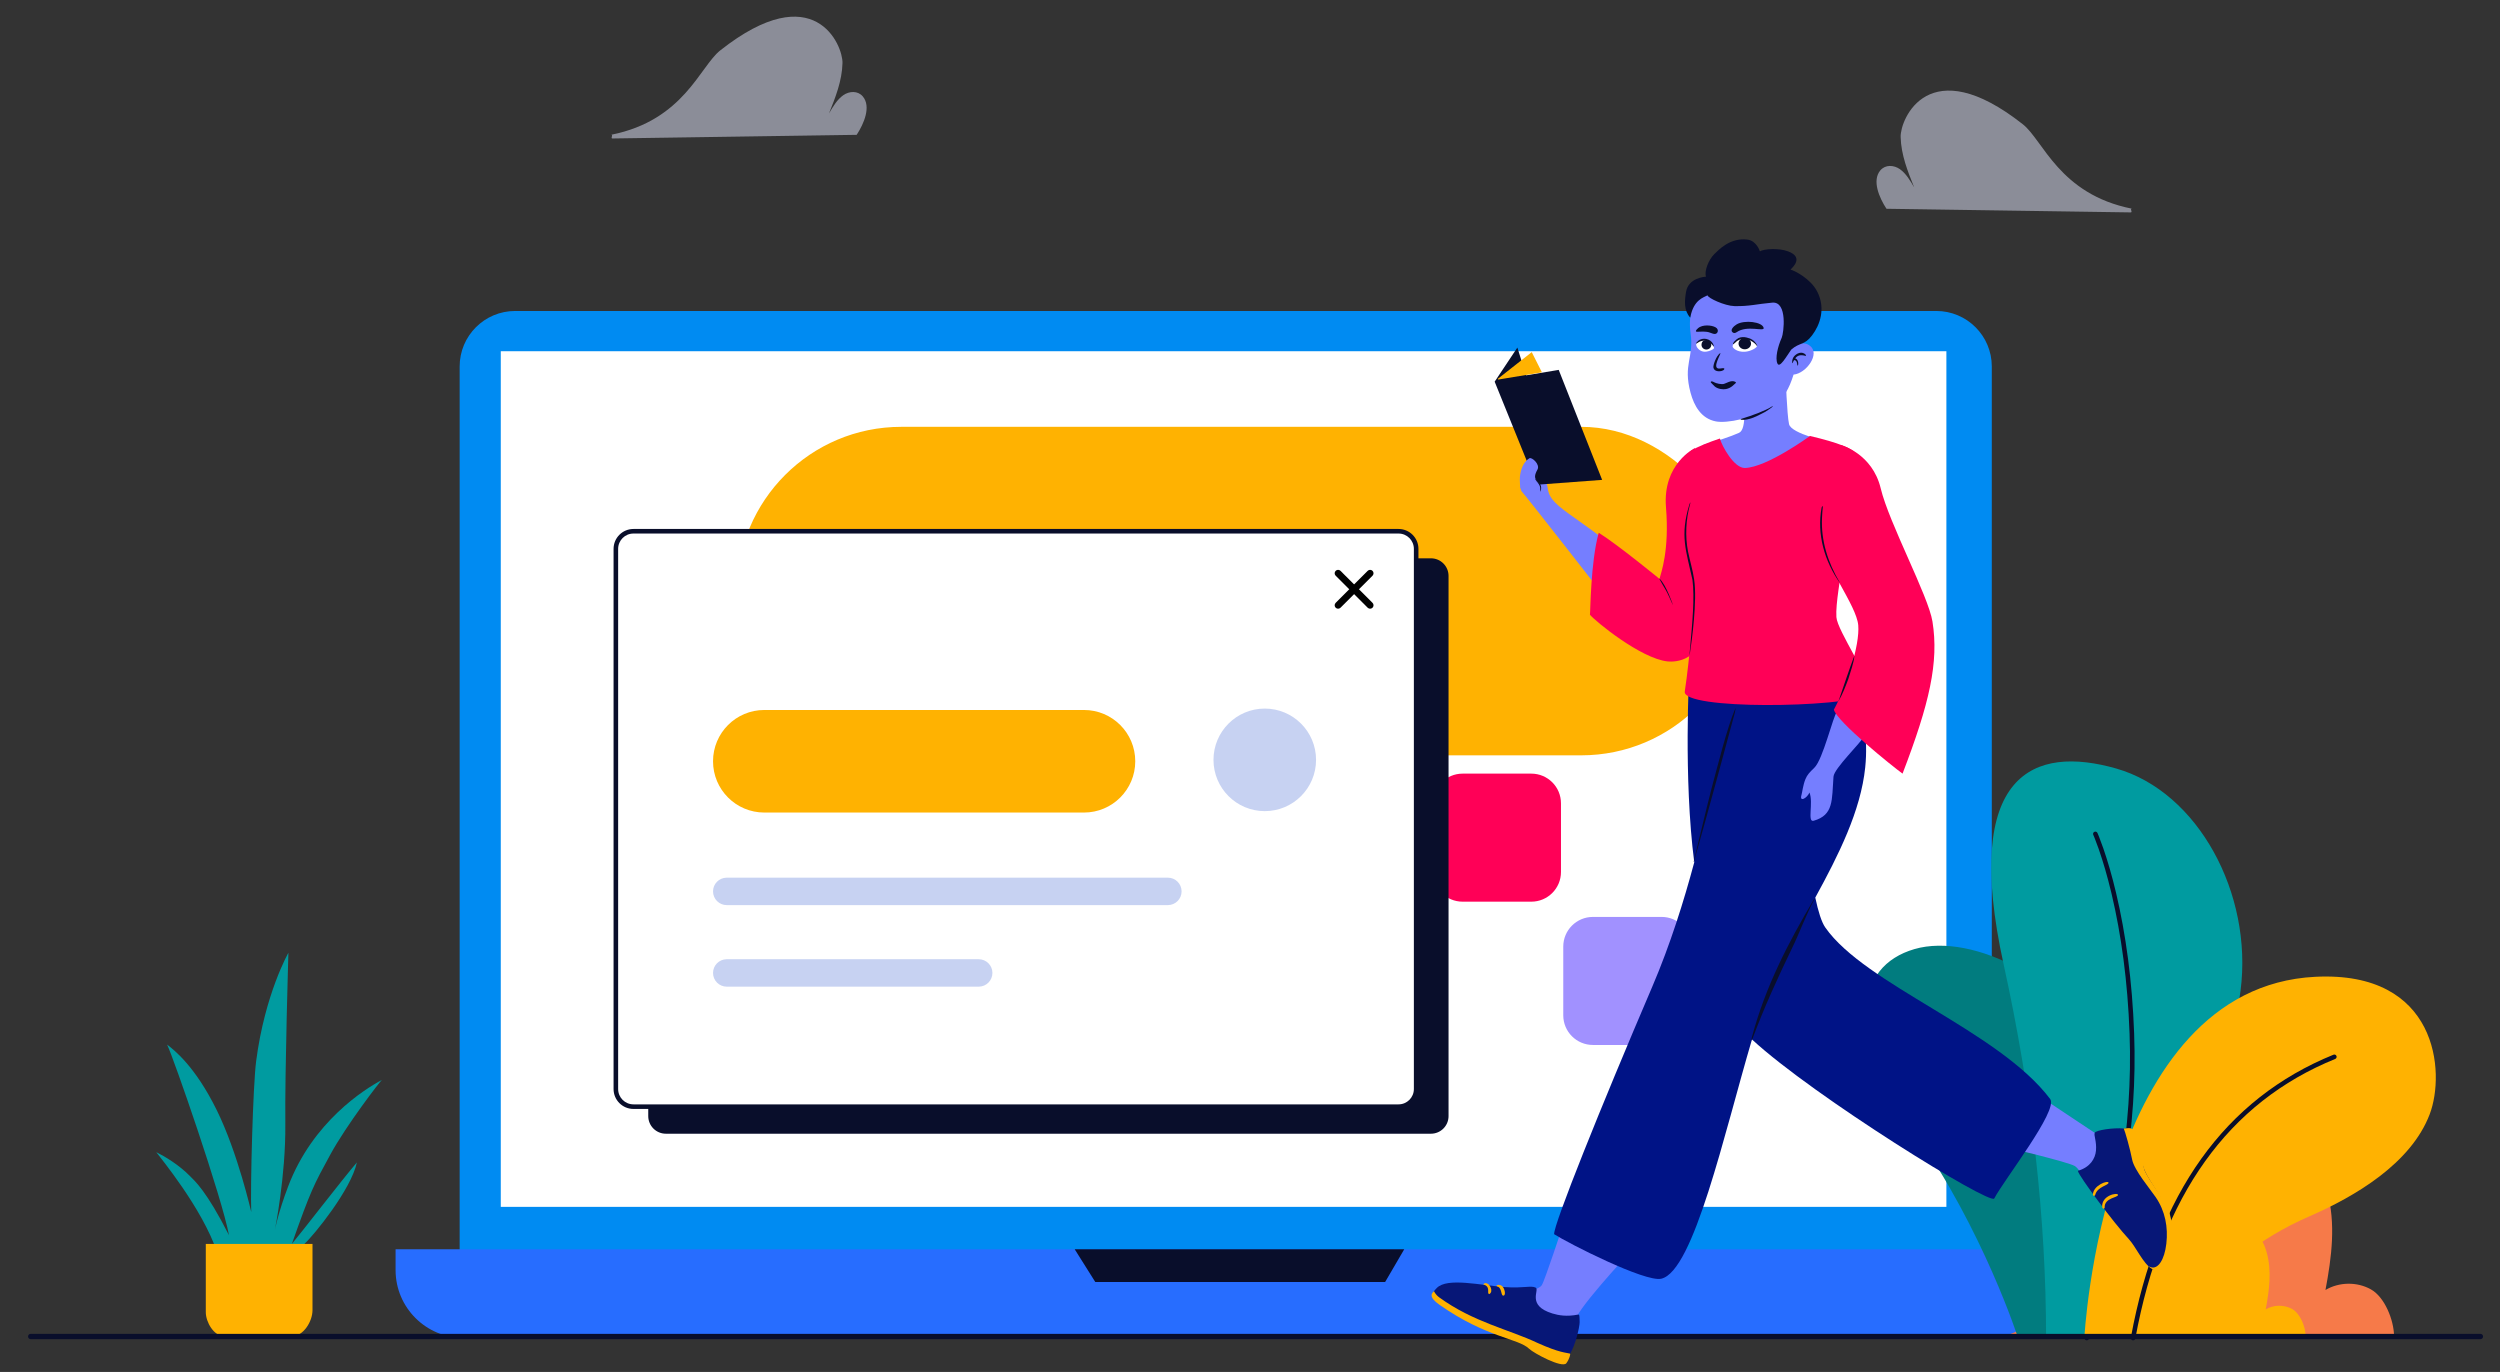 <svg viewBox="-40 120 3280 1800" xmlns="http://www.w3.org/2000/svg" xmlns:xlink="http://www.w3.org/1999/xlink" overflow="visible" width="3280px" height="1800px"><rect x="-40" y="120" width="3280" height="1800" fill="#333333" stroke="none"/><defs><polygon id="masterscenesonline-searching-path-5" points="0.885 0.404 225.003 0.404 225.003 229 0.885 229"/><polygon id="masterscenesonline-searching-path-7" points="0.355 0.478 167.311 0.478 167.311 15 0.355 15"/><path d="M363.685,181.685 C363.685,81.345 282.34,0 182,0 C81.66,0 0.315,81.345 0.315,181.685 C0.315,282.02 81.66,363.365 182,363.365 C282.34,363.365 363.685,282.02 363.685,181.685" id="masterscenesonline-searching-path-1"/><path d="M363.685,181.685 C363.685,81.345 282.34,0 182,0 C81.66,0 0.315,81.345 0.315,181.685 C0.315,282.02 81.66,363.365 182,363.365 C282.34,363.365 363.685,282.02 363.685,181.685" id="masterscenesonline-searching-path-3"/></defs><g id="Master/Scenes/Online Searching" stroke="none" stroke-width="1" fill="none" fill-rule="evenodd"><g id="Background" transform="translate(-112, -177)"><g id="Outdoor Plants" transform="translate(2557, 1085) scale(1 1)"><g id="Outdoor Plants/Bush" stroke="none" stroke-width="1" fill="none" fill-rule="evenodd"><g id="Group-16-Copy" transform="translate(98, 689)"><path d="M2.395,275.969 C4.956,275.611 7.816,276.245 10.376,275.886 L558,275.886 C557.749,255.057 545.866,224.873 527.678,214.68 C509.501,204.499 485.903,204.822 468.014,215.469 C476.079,172.735 481.919,128.087 470.156,86.202 C458.417,44.318 424.971,5.759 381.773,0.59 C341.267,-4.243 301.934,21.204 278.612,54.666 C255.29,88.128 244.831,128.637 234.815,168.165 C235.952,149.466 226.678,130.48 211.254,119.856 C195.817,109.232 174.769,107.366 157.705,115.094 C138.655,123.72 125.982,142.814 120.107,162.889 C114.244,182.976 114.256,204.224 114.315,225.136 C102.11,197.476 66.821,182.581 38.497,193.133 C10.161,203.697 -6.484,247.077 2.395,275.969" id="Fill-1" fill="#F67A49"/><path d="M118.397,275.975 C119.891,275.761 121.553,276.153 123.047,275.927 L442,275.927 C441.857,263.854 434.923,246.356 424.344,240.456 C413.753,234.556 400.018,234.735 389.594,240.92 C394.292,216.143 397.687,190.247 390.849,165.97 C384,141.692 364.515,119.341 339.352,116.344 C315.767,113.536 292.864,128.286 279.272,147.687 C265.692,167.088 259.608,190.557 253.763,213.478 C254.42,202.642 249.029,191.639 240.04,185.489 C231.05,179.328 218.786,178.233 208.852,182.718 C197.759,187.726 190.371,198.788 186.952,210.421 C183.546,222.067 183.546,234.39 183.581,246.499 C176.481,230.476 155.92,221.841 139.424,227.966 C122.916,234.081 113.221,259.227 118.397,275.975" id="Fill-4" fill="#FFB201"/></g></g></g><g id="Screen" transform="translate(591, 705) scale(1 1)"><g id="Screen/Laptop 3" stroke="none" stroke-width="1" fill="none" fill-rule="evenodd"><g id="Group"><path d="M2021.399,1329.31 L156.899,1329.31 C116.669,1329.31 84.059,1296.705 84.059,1256.475 L84.059,72.835 C84.059,32.61 116.669,-2.27373675e-13 156.899,-2.27373675e-13 L2021.399,-2.27373675e-13 C2061.63,-2.27373675e-13 2094.235,32.61 2094.235,72.835 L2094.235,1256.475 C2094.235,1296.705 2061.63,1329.31 2021.399,1329.31" id="Fill-1" fill="#008BF2"/><path d="M2088.885,1347.308 L88.985,1347.308 C39.84,1347.308 0,1307.463 0,1258.318 L0,1230.993 L2177.875,1230.993 L2177.875,1258.318 C2177.875,1307.463 2138.03,1347.308 2088.885,1347.308" id="Fill-4" fill="#276DFF"/><polygon id="Fill-7" fill="#FFF" points="138.018 1175.397 2034.658 1175.397 2034.658 52.812 138.018 52.812"/><polygon id="Fill-9" fill="#090E2B" points="890.987 1230.995 918.012 1273.985 1298.292 1273.985 1323.392 1230.995"/></g><rect id="Rectangle" fill="#FFB201" x="448" y="152" width="1323" height="431" rx="215.5"/><path d="M1490.065,775 L1399.935,775 C1378.431,775 1361,757.566 1361,736.065 L1361,645.935 C1361,624.431 1378.431,607 1399.935,607 L1490.065,607 C1511.569,607 1529,624.431 1529,645.935 L1529,736.065 C1529,757.566 1511.569,775 1490.065,775 Z" id="Stroke-7" fill="#FF0057"/><path d="M1661.065,963 L1570.935,963 C1549.431,963 1532,945.569 1532,924.065 L1532,833.935 C1532,812.431 1549.431,795 1570.935,795 L1661.065,795 C1682.569,795 1700,812.431 1700,833.935 L1700,924.065 C1700,945.569 1682.569,963 1661.065,963 Z" id="Stroke-13-Copy" fill="#A191FF"/><g id="UI Elements" transform="translate(285, 269) scale(1 1)"><g id="UI Elements/UI Card 1" stroke="none" stroke-width="1" fill="none" fill-rule="evenodd"><g id="userinterface" transform="translate(1, 17)"><path d="M1072.383,793.433 L68.61,793.433 C55.845,793.433 45.498,783.086 45.498,770.321 L45.498,61.616 C45.498,48.851 55.845,38.501 68.61,38.501 L1072.383,38.501 C1085.148,38.501 1095.495,48.851 1095.495,61.616 L1095.495,770.321 C1095.495,783.086 1085.148,793.433 1072.383,793.433 Z" id="Stroke-1-Copy" fill="#090E2B"/><path d="M1029.885,757.932 L26.112,757.932 C13.347,757.932 3,747.585 3,734.82 L3,26.115 C3,13.35 13.347,3 26.112,3 L1029.885,3 C1042.65,3 1052.997,13.35 1052.997,26.115 L1052.997,734.82 C1052.997,747.585 1042.65,757.932 1029.885,757.932 Z" id="Stroke-1" fill="#FFF"/><path d="M1029.885,4.54747351e-13 L26.112,4.54747351e-13 C11.691,4.54747351e-13 0,11.693 0,26.115 L0,734.82 C0,749.242 11.69,760.932 26.112,760.932 L1029.885,760.932 C1044.307,760.932 1055.997,749.242 1055.997,734.82 L1055.997,26.115 C1055.997,11.693 1044.306,4.54747351e-13 1029.885,4.54747351e-13 Z M26.112,6 L1029.885,6 C1040.992,6 1049.997,15.006 1049.997,26.115 L1049.997,734.82 C1049.997,745.928 1040.993,754.932 1029.885,754.932 L26.112,754.932 C15.004,754.932 6,745.928 6,734.82 L6,26.115 C6,15.006 15.005,6 26.112,6 Z" id="Stroke-1-Copy-2" fill="#090E2B" fill-rule="nonzero"/><path d="M617.176,372.063 L197.782,372.063 C160.621,372.063 130.498,341.94 130.498,304.779 C130.498,267.624 160.621,237.501 197.782,237.501 L617.176,237.501 C654.334,237.501 684.457,267.624 684.457,304.779 C684.457,341.94 654.334,372.063 617.176,372.063 Z" id="Stroke-5" fill="#FFB201"/><path d="M854.382,370.211 L854.382,370.211 C817.224,370.211 787.098,340.088 787.098,302.927 C787.098,265.772 817.224,235.649 854.382,235.649 C891.54,235.649 921.663,265.772 921.663,302.927 C921.663,340.088 891.54,370.211 854.382,370.211 Z" id="Stroke-7" fill="#C7D2F2"/><g id="cross" transform="translate(945.572, 53.13)" fill="#000" fill-rule="nonzero"><path d="M43.818,1.818 C45.575,0.061 48.425,0.061 50.182,1.818 C51.884,3.52 51.938,6.248 50.342,8.014 L50.182,8.182 L8.182,50.182 C6.425,51.939 3.575,51.939 1.818,50.182 C0.116,48.48 0.062,45.752 1.658,43.986 L1.818,43.818 L43.818,1.818 Z" id="Stroke-9"/><path d="M1.818,1.818 C3.52,0.116 6.248,0.062 8.014,1.658 L8.182,1.818 L50.182,43.818 C51.939,45.575 51.939,48.425 50.182,50.182 C48.48,51.884 45.752,51.938 43.986,50.342 L43.818,50.182 L1.818,8.182 C0.061,6.425 0.061,3.575 1.818,1.818 Z" id="Stroke-11"/></g><path d="M727.246,457.501 C737.187,457.501 745.246,465.559 745.246,475.501 C745.246,485.331 737.365,493.321 727.577,493.498 L727.246,493.501 L148.498,493.501 C138.557,493.501 130.498,485.442 130.498,475.501 C130.498,465.67 138.379,457.68 148.168,457.504 L148.498,457.501 L727.246,457.501 Z" id="Stroke-13" fill="#C7D2F2" fill-rule="nonzero"/><path d="M479.05,564.501 C488.991,564.501 497.05,572.559 497.05,582.501 C497.05,592.331 489.169,600.321 479.381,600.498 L479.05,600.501 L148.498,600.501 C138.557,600.501 130.498,592.442 130.498,582.501 C130.498,572.67 138.379,564.68 148.168,564.504 L148.498,564.501 L479.05,564.501 Z" id="Stroke-15" fill="#C7D2F2" fill-rule="nonzero"/></g></g></g></g></g><g id="Medium Plants" transform="translate(0, 1250) scale(1 1)"><g id="Medium Plants/Plant 1" stroke="none" stroke-width="1" fill="none" fill-rule="evenodd"><g id="Group" transform="translate(277, 297)"><path d="M79.365,206.474 C50.777,148.413 23.03,127.299 14.225,120.517 C22.353,136.795 86.551,322.095 95.433,370.614 C65.629,311.883 50.262,299.196 44.705,293.482 C29.664,278.016 10.838,267.028 0,261.602 C4.745,268.191 60.284,334.858 79.927,393.191 L95.506,421 L173.401,421 C173.401,421 181.529,393.988 194.398,382.057 C207.268,370.128 255.765,310.409 263.216,275.138 C245.239,295.953 188.071,370.128 177.901,382.057 C202.964,311.117 206.727,304.563 228.145,265.223 C249.564,225.881 293.969,168.279 296,166.923 C272.97,179.133 205.258,221.8 173.147,306.33 C159.728,341.654 155.522,364.151 155.522,364.151 C155.522,364.151 170.024,293.548 169.346,224.361 C168.668,155.175 173.401,0 173.401,0 C173.401,0 142.527,54.185 131.086,142.025 C126.855,174.509 123.285,307.942 124.639,340.22 C124.639,340.22 107.121,262.844 79.365,206.474 Z" id="Fill-1" fill="#009BA0"/><path d="M178.622,503 L88.883,503 C75.693,503 65,484.764 65,471.532 L65,382 L205,382 L205,469.029 C205,483.583 193.13,503 178.622,503" id="Fill-4" fill="#FFB201"/></g></g></g><g id="Flying Objects" opacity=".5" transform="translate(2376, 97) scale(1 1)"><g id="Flying Objects/Cloud 2" stroke="none" stroke-width="1" fill="none" fill-rule="evenodd"><path d="M479.956,473.895 C489.613,459.137 499.1,436.733 487.998,423.548 C481.437,415.755 470.331,416.373 462.371,421.934 C454.409,427.495 448.858,436.87 443.559,445.961 C452.064,424.955 460.743,403.137 461.347,379.753 C461.95,356.369 424.683,265.573 301,363.097 C274.192,384.236 253.305,454.747 158,473.793 C160.945,473.793 156.579,478.67 159.524,478.67 L479.956,473.895 Z" id="cloud" fill="#E4E8FD" transform="translate(325.5, 398.772) scale(-1, 1) translate(-325.5, -398.772)"/></g></g><g id="Outdoor Plants" transform="translate(2517, 1088) scale(1 1)"><g id="Outdoor Plants/Plant 1" stroke="none" stroke-width="1" fill="none" fill-rule="evenodd"><g id="Group-6" transform="translate(3, 208)"><path d="M199.883,757 C199.883,757 154.64,615.704 63.702,486.352 C-27.235,357 -13.97,268.907 63.702,246.215 C141.374,223.523 267.593,290.51 306.646,382.032 C331.899,441.211 374.804,628.372 268.961,757 C238.721,756.166 199.883,757 199.883,757 Z" id="Stroke-8" fill="#017C7F"/><path d="M180.801,266.46 C125.131,13.42 221.5,-21.299 328.621,9.34 C435.741,39.978 507.96,173.305 491.621,300.677 C466.682,495.085 320.448,757 320.448,757 L236.471,757 C236.471,598.667 217.914,435.153 180.801,266.46 Z" id="Stroke-10" fill="#009BA0"/><path d="M299.87,92.339 C301.326,91.683 303.03,92.284 303.76,93.682 L303.857,93.885 L304.316,94.94 L304.887,96.296 C305.11,96.831 305.346,97.407 305.595,98.024 L305.979,98.979 C307.659,103.187 309.527,108.199 311.538,114.005 C317.271,130.561 322.999,150.177 328.343,172.774 C340.981,226.214 349.497,287.717 351.998,356.892 C354.24,418.891 350.075,478.448 339.406,544.656 L339.022,547.024 C329.749,603.878 316.614,662.451 292.75,757.277 C292.346,758.883 290.716,759.858 289.109,759.454 C287.502,759.049 286.527,757.419 286.932,755.812 L289.047,747.389 C311.54,657.635 324.139,601.004 333.1,546.058 C343.992,479.275 348.255,419.432 346.002,357.108 C343.515,288.333 335.053,227.219 322.504,174.155 L321.811,171.25 C316.714,150.075 311.289,131.624 305.868,115.968 L305.248,114.189 C303.504,109.222 301.879,104.892 300.407,101.204 L299.855,99.835 C299.679,99.401 299.51,98.991 299.348,98.603 L298.8,97.3 L298.368,96.307 C297.687,94.797 298.359,93.02 299.87,92.339 Z" id="Path-6" fill="#090E2B" fill-rule="nonzero"/><path d="M589.576,282.556 C750.42,274.364 760.643,407.887 739.778,462.864 C715.163,527.726 641.308,570.96 582.304,596.643 C443.495,657.062 408.156,757 408.156,757 L286.621,757 C286.621,757 309.812,296.806 589.576,282.556 Z" id="Stroke-12" fill="#FFB201"/><path d="M613.534,384.772 C615.069,384.147 616.819,384.885 617.443,386.42 C618.068,387.955 617.33,389.705 615.795,390.329 C475.369,447.46 387.981,569.584 353.571,757.086 C353.272,758.716 351.709,759.794 350.079,759.495 C348.45,759.196 347.371,757.633 347.67,756.003 C382.427,566.606 471.067,442.733 613.534,384.772 Z" id="Path-3" fill="#090E2B" fill-rule="nonzero"/></g></g></g><g id="Flying Objects" opacity=".5" transform="translate(1017, 400) scale(-1, 1) translate(-1017, -400) translate(667, 0) scale(1 1)"><g id="Flying Objects/Cloud 2" stroke="none" stroke-width="1" fill="none" fill-rule="evenodd"><path d="M479.956,473.895 C489.613,459.137 499.1,436.733 487.998,423.548 C481.437,415.755 470.331,416.373 462.371,421.934 C454.409,427.495 448.858,436.87 443.559,445.961 C452.064,424.955 460.743,403.137 461.347,379.753 C461.95,356.369 424.683,265.573 301,363.097 C274.192,384.236 253.305,454.747 158,473.793 C160.945,473.793 156.579,478.67 159.524,478.67 L479.956,473.895 Z" id="cloud" fill="#E4E8FD" transform="translate(325.5, 398.772) scale(-1, 1) translate(-325.5, -398.772)"/></g></g><g id="Floor" transform="translate(112, 2049.5)" fill="#090E2B" fill-rule="nonzero"><path d="M3214.291,-2.5 C3216.224,-2.5 3217.791,-0.933 3217.791,1 C3217.791,2.869 3216.326,4.395 3214.483,4.495 L3214.291,4.5 L0.291,4.5 C-1.642,4.5 -3.209,2.933 -3.209,1 C-3.209,-0.869 -1.745,-2.395 0.099,-2.495 L0.291,-2.5 L3214.291,-2.5 Z" id="Path-4-Copy"/></g></g><g transform="translate(2260, 1123) scale(-1, 1) translate(-2260, -1123) translate(1705, 373) scale(1 1)" id="Master/Character/Standing"><g id="Master/Character/Standing" stroke="none" stroke-width="1" fill="none" fill-rule="evenodd"><g id="Lower Body/Standing" transform="translate(-64, 629) scale(1 1)"><g id="Lower Body/Standing/Running" stroke="none" stroke-width="1" fill="none" fill-rule="evenodd"><g id="Group" transform="translate(68, 0)"><g id="leg-2" transform="translate(714, 727)"><path d="M86.881,-5.95025052e-13 C86.881,-5.95025052e-13 110.415,71.523 114.153,77.103 C118.693,83.879 136.916,85.263 136.916,85.263 C136.916,85.263 135.741,111.239 117.661,117.981 C105.076,122.674 66.239,135.835 70.45,125.734 C74.662,115.634 -6.34304245e-14,35.588 -6.34304245e-14,35.588 L86.881,-5.95025052e-13 Z" id="Fill-1" fill="#757eff"/><g id="shoe-2" transform="translate(64.489, 73.674)"><path d="M187.397,7.111 C173.559,-6.856 130.553,3.649 97.88,6.015 C73.79,7.759 63.845,3.589 57.73,6.687 C52.027,9.575 70.184,30.023 35.868,40.573 C27.403,43.176 16.788,44.941 2.343,42.103 C0,41.643 0.28,43.481 0.003,52.024 C-0.151,56.784 6.731,94.624 21.927,104.12 C47.23,92.043 65.106,77.796 90.909,69.191 C137.676,53.591 159.693,38.988 190.851,19.025 C195.575,15.999 190.936,10.684 187.397,7.111" id="Fill-16" fill="#071777"/><path d="M183.671,29.374 C122.11,72.57 80.6,73.078 66.275,86.93 C60.314,92.695 22.753,112.914 17.472,105.868 C13.525,100.604 11.662,93.526 12.697,93.24 C17.791,91.834 25.983,92.465 55.547,79.138 C92.618,61.559 139.394,52.06 184.201,19.52 C189.351,15.778 191.075,11.342 191.075,11.342 C191.075,11.342 194.407,13.664 194.271,17.03 C194.136,20.397 190.752,24.405 183.671,29.374" id="Fill-18" fill="#FFB201"/><path d="M99.93,17.202 C96.206,16.544 98.59,7.291 101.76,4.647 C105.746,1.323 112.213,3.954 107.395,5.478 C101.807,7.246 103.527,17.836 99.93,17.202" id="Fill-20" fill="#FFB201"/><path d="M118.468,15.138 C112.566,11.725 117.851,0.797 123.355,0.793 C126.01,0.791 127.154,3.145 124.937,3.04 C116.411,6.316 122.564,14.794 118.468,15.138" id="Fill-22" fill="#FFB201"/></g></g><g id="leg-1" transform="translate(-0, 553)"><path d="M100.386,52.881 C100.386,52.881 159.421,13.488 177.805,1.341 C197.031,-11.362 218.583,70.347 218.583,70.347 C218.583,70.347 138.367,89.297 128.931,94.798 C124.402,97.437 117.673,108.473 117.673,108.473 C117.673,108.473 90.764,98.4 89.502,80.352 C88.241,62.303 100.386,52.881 100.386,52.881" id="Fill-3" fill="#757eff"/><g id="shoe-1" transform="translate(-0, 45.069)"><path d="M64.65,0.516 C59.781,0.967 57.164,-1.572 51.348,12.15 C45.532,25.871 39.197,51.166 37.379,55.294 C29.815,72.472 12.371,92.14 8.662,109.026 C-6.187,176.636 23.609,187.089 27.443,184.843 C39.457,177.803 48.458,155.852 58.155,145.467 C76.847,125.45 123.796,62.915 124.853,56.054 C108.804,51.451 101.991,40.063 101.08,29.546 C100.013,17.234 104.259,9.415 102.669,6.078 C101.079,2.741 78.467,-0.765 64.65,0.516" id="Fill-8" fill="#071777"/><path d="M91.209,105.76 C90.32,105.766 89.608,104.987 89.696,104.104 C90.176,91.238 71.558,91.226 72.174,87.533 C72.85,84.051 94.207,88.333 92.914,103.681 C92.848,104.468 91.981,105.76 91.209,105.76" id="Fill-10" fill="#FFB201"/><path d="M103.615,88.934 C102.909,88.934 102.279,88.442 102.131,87.727 C99.506,76.587 83.967,75.115 84.632,71.477 C85.627,68.235 104.543,74.983 105.101,87.112 C105.144,88.06 104.561,88.945 103.615,88.934" id="Fill-12" fill="#FFB201"/><path d="M53.604,41.41 C56.252,27.604 62.984,3.921 64.65,0.516 C59.781,0.967 52.917,-3.998 47.102,9.723 C41.286,23.446 39.197,51.166 37.379,55.294 C29.815,72.473 9.283,94.939 4.512,111.558 C0.017,127.21 -3.42,157.184 5.916,175.737 C12.185,188.198 23.609,187.089 27.442,184.843 C28.937,183.967 30.998,182.432 32.407,181.144 C31.174,181.739 30.183,182.173 28.582,182.629 C19.877,185.113 11.261,173.24 8.774,151.721 C6.287,130.2 10.213,108.783 22.858,90.439 C30.117,79.91 51.003,54.975 53.604,41.41" id="Fill-14" fill="#FFB201"/></g></g><path d="M628.139,249.357 C642.497,138.247 634.681,0 634.681,0 C634.681,0 566.831,0 431.131,0 C431.131,0 395.878,47.56 403.829,124.793 C409.715,181.971 438.898,240.013 469.348,295.628 C465.478,313.948 461.13,327.819 456.263,334.8 C403.669,410.25 228.936,470.049 161.148,559.937 C150.092,574.6 222.212,666.523 234.548,690.413 C239.409,699.825 471.501,556.501 552.418,481.748 C588.664,604.445 628.841,786.246 671.534,795.697 C692.752,800.393 793.508,749.17 811.99,737.243 C812.892,724.979 750.951,570.721 683.292,412.723 C659.567,357.317 641.688,299.934 628.139,249.357 Z" id="Fill-5" fill="#001386"/><path d="M471.288,298.137 C505.014,355.262 534.454,411.65 552.413,478.305 C553.535,482.468 552.761,483.591 552.442,482.729 C536.582,439.862 518.877,401.466 499.599,361.495 C489.321,340.584 481.468,317.597 470.081,297.244 C469.775,296.759 470.369,296.967 471.288,298.137" id="Fill-24" fill="#090E2B"/><path d="M574.195,47.212 C585.497,73.839 597.737,124.231 605.436,152.401 C613.442,183.507 621.341,217.439 628.964,248.754 C629.147,249.424 628.582,248.592 628.394,247.857 C611.59,189.736 575.656,55.845 574.834,52.901 C574.38,51.562 573.647,45.834 574.195,47.212" id="Fill-26" fill="#090E2B"/></g></g></g><g id="Upper Body/Standing" transform="translate(69, -172) scale(1 1)"><g id="Upper Body/Standing/Reading Book 1" stroke="none" stroke-width="1" fill="none" fill-rule="evenodd"><path d="M667.707,637.526 C667.707,637.526 686.709,621.89 719.016,599.239 C743.586,582.014 753.342,573.791 755.3,560.227 C758.169,540.379 766.746,540.254 773.738,540.254 C777.834,540.254 787.436,536.139 790.716,542.817 C790.559,548.009 791.965,561.226 789.669,563.588 C783.89,569.53 675.265,709 675.265,709 C675.265,709 644.399,673.129 667.707,637.526" id="Fill-1" fill="#757eff"/><path d="M600.23,584.471 C595.585,641.543 606.747,670.54 608.748,678.496 C608.748,678.496 663.607,633.496 688.466,617.983 C699.252,656.608 699.252,721.786 700,725.533 C693.264,733.776 633.287,783.098 598.068,786.803 C588.336,787.827 550.415,786.767 551.897,734.313 C553.381,681.858 536.839,542.22 562.46,507 C562.46,507 604.874,527.398 600.23,584.471 Z" id="Fill-3" fill="#FF0057"/><polygon id="Fill-5" fill="#090E2B" points="740.97 404.282 684 548.593 770.179 555 825 419.763 795.218 375 783.789 411.438"/><path d="M438.79,475.407 C435.996,488.317 386,498.803 386,498.803 C386,498.803 482.987,558.328 499.715,554.854 C530.561,548.448 545.341,517.274 551,502.481 C534.183,498.025 515.38,491.806 504.396,486.875 C493.412,481.944 498.562,445.737 497.89,427.337 C475.136,422.831 443.128,414 443.128,414 C443.128,414 441.584,462.496 438.79,475.407 Z" id="Fill-8" fill="#757eff"/><path d="M411.313,491 C411.313,491 467.839,532.31 496.697,532.989 C510.837,533.32 526.733,504.512 529.529,494.33 C544.882,499.44 558.961,505.285 567.082,510.045 C572.982,534.57 578.969,590.675 577.868,613.958 C576.814,636.273 562.147,679.349 563.15,698.151 C564.152,716.954 568.827,782.151 575.592,826.233 C579.303,850.411 370.769,847.995 332.066,830.489 C330.041,811.618 375.485,746.829 376.653,728.659 C377.82,710.488 370.963,677.453 368.506,652.816 C366.051,628.181 347.207,525.74 351.295,514.952 C354.02,507.76 374.026,499.776 411.313,491 Z" id="Fill-10" fill="#FF0057"/><path d="M405.618,926.32 C411.882,932.36 414.925,935.522 417.253,941.186 C420.483,949.042 421.504,958.883 422.387,961.727 C425.669,972.306 414.841,965.985 412.011,958.782 C406.441,971.988 415.33,998.384 406.441,995.827 C380,988.219 382.726,968.884 380.455,937.933 C379.659,927.08 344.564,893.761 339.173,883.524 C336.309,878.082 369.842,844.789 375.596,852.024 C381.348,859.259 394.153,915.261 405.618,926.32 Z" id="Fill-12" fill="#757eff"/><path d="M370.305,503 C370.305,503 329.453,514.046 318.515,559.694 C307.577,605.341 255.982,700.819 250.595,734.48 C242.035,787.963 254.535,841.963 289.857,934 C303.851,923.87 375.806,865.849 379.973,850.092 C363.448,819.882 345.756,765.588 347.974,739.33 C350.191,713.071 393.118,659.608 395.604,627.99 C397.995,597.569 389.562,555.906 370.305,503 Z" id="Fill-15" fill="#FF0057"/><path d="M768.848,535.083 C776.835,549.301 767.403,548.61 765.367,556.294 C761.372,571.354 791.348,559.698 791.348,559.698 C791.348,559.698 792.367,548.611 791.857,544.213 C790.861,535.618 787.742,525.267 779.454,520.233 C776.362,518.355 764.999,528.231 768.848,535.083" id="Fill-17" fill="#757eff"/><path d="M595.721,702.745 C595.322,703.718 592.094,711.113 591.01,712.99 C590.651,713.612 599.84,686.346 608.831,678.082 C609.234,677.714 608.822,678.671 608.559,679.173 C604.602,686.719 599.072,694.566 595.721,702.745 Z" id="Fill-19" fill="#090E2B"/><path d="M563.29,679.304 C565.092,666.869 568.854,654.788 571.332,642.545 C575.235,622.144 574.071,600.424 568.766,581.121 C568.702,580.894 568.003,578.059 568.199,578 C568.396,577.945 569.488,580.664 569.554,580.916 C582.035,621.771 574.002,640.868 565.527,679.651 C562.381,702.277 565.847,738.523 568.357,766.31 C568.721,770.346 569.479,779.117 569.405,778.998 C569.325,778.868 569.095,777.833 568.876,776.405 C566.523,761.13 559.02,707.065 563.29,679.304 Z" id="Fill-21" fill="#090E2B"/><path d="M396.035,584.922 C402.615,619.82 392.18,655.247 372.079,683.934 C371.873,684.237 372.11,683.413 372.325,683.063 C387.693,657.152 397.002,628.607 395.512,598.031 C395.303,593.722 394.886,587.52 394.404,583.258 C394.28,582.369 395.899,583.989 396.035,584.922" id="Fill-23" fill="#090E2B"/><path d="M353,779 C359.938,797.513 366.399,817.037 372.768,835.564 C373.198,836.816 374.462,839.83 373.823,838.783 C368.969,830.841 364.292,818.622 361.02,809.879 C358.116,800.073 353.61,788.302 353,779" id="Fill-25" fill="#090E2B"/><path d="M764.71,563.51 C762.455,556.677 765.929,552.431 770.109,548.812 C770.587,548.4 771.506,547.483 771.947,547.025 C772.126,546.839 771.813,547.735 771.602,548.126 C769.867,551.325 766.277,553.327 765.234,558.94 C765.074,559.795 765.439,565.718 764.71,563.51" id="Fill-27" fill="#090E2B"/><polygon id="Fill-29" fill="#FFB201" points="776.342 381 763 407.508 820.323 417 821 416.103"/></g></g><g id="Head" transform="translate(399, 26) scale(1 1)"><g id="Head/Short Hair Dark" stroke="none" stroke-width="1" fill="none" fill-rule="evenodd"><path d="M203.304,80.378 C203.304,80.378 245.325,106.525 237.967,158.042 C233.309,190.655 248.155,198.619 237.967,236.391 C233.309,253.66 223.942,270.129 204.91,273.872 C190.529,276.701 155.484,270.142 130.16,253.66 C115.741,244.275 108.696,231.12 102.84,212.467 C86.346,211.078 67.205,185.016 81.55,174.49 C84.912,172.024 88.299,171.113 91.884,171.634 C86.358,146.741 87.267,137.24 87.267,126.062 C87.267,110.537 68.519,91.909 103.989,87.918 C139.458,83.926 195.853,70.433 203.304,80.378 Z" id="Combined-Shape" fill="#757eff"/><path d="M86.591,186.862 C91.236,181.016 99.311,184.224 102.922,189.56 C104.573,192 105.198,196.548 104.324,197.549 C104.115,197.791 103.558,195.97 103.179,195.24 C99.734,188.602 96.356,185.409 87.256,187.857 C86.699,187.996 86.237,187.317 86.591,186.862" id="Fill-8" fill="#090E2B"/><path d="M101.978,193.481 C96.663,193.633 98.916,202.727 97,200.238 C96.024,196.423 97.429,191.439 101.879,190.748 C103.901,190.396 104.023,193.685 101.978,193.481" id="Fill-10" fill="#090E2B"/><path d="M164.02,271.37 C154.645,269.47 148.435,265.601 140.05,261.363 C139.551,261.083 130.571,255.209 130.269,254.381 C129.883,253.325 130.73,253.957 131.365,254.381 C138.755,259.339 158.11,266.666 169.854,269.961 C170.357,270.041 173.553,271.358 171.903,271.676 C171.278,271.796 167.744,272.124 164.02,271.37 Z" id="Fill-12" fill="#090E2B"/><path d="M123.991,197.975 C127.208,191.059 123.657,175.918 118.356,164.003 C115.786,158.227 110.409,116.249 130.752,118.062 C151.63,119.922 160.508,123.006 180.403,122.608 C193.001,122.356 215.366,111.997 215.705,108.448 C220.759,111.359 234.025,113.974 238.404,137.719 C246.855,128.547 246.004,115.779 243.877,103.746 C240.683,85.691 220.051,84.21 217.684,83.914 C220.388,77.109 214.231,61.509 206.78,54.325 C201.526,49.26 186.476,32.645 163.706,35.281 C151.163,36.733 147.037,50.776 147.037,50.776 C141.967,47.522 122.723,46.064 110.024,50.788 C88.8,58.683 104.446,72.079 106.812,74.742 C101.065,76.222 80.24,86.851 71.692,103.746 C60.605,125.659 68.031,147.086 78.446,160.848 C88.862,174.61 94.431,169.725 105.882,179.679 C112.513,189.08 121.005,204.396 123.991,197.975 Z" id="Fill-3" fill="#090E2B"/></g></g><g id="Expressions" transform="translate(520, 159) scale(1 1)"><g id="Expressions/Smile" stroke="none" stroke-width="1" fill="none" fill-rule="evenodd"><g id="eye1" transform="translate(21.027, 10.214)"><path d="M0.049,7.966 C1.825,-0.017 25.198,-2.815 35.483,3.366 C39.039,5.479 45.643,11.284 39.796,14.444 C38.252,15.116 36.752,14.427 35.483,13.608 C21.465,3.866 -1.189,13.53 0.049,7.966 Z" id="Fill-1" fill="#090E2B"/><path d="M19.011,22.397 C13.723,23.897 9.19,28.147 8.769,31.669 C8.514,33.797 16.864,38.906 24.917,39.303 C35.511,39.824 40.851,34.085 40.832,32.251 C40.119,26.701 33.728,18.223 19.011,22.397 Z" id="Fill-6" fill="#FFF"/><path d="M35.398,25.555 C27.255,19.401 14.643,23.411 8.769,31.669 C8.432,32.097 8.529,31.02 8.763,30.529 C11.597,24.582 16.71,21.775 22.638,20.551 C26.205,19.814 29.531,19.754 33.01,21.312 C34.355,21.913 36.731,23.745 38.567,25.817 C39.999,27.432 41.205,30.201 39.548,29.222 C38.251,28.455 36.478,26.372 35.398,25.555 Z" id="Fill-8" fill="#090E2B"/><path d="M24.814,36.062 C29.341,36.062 33.011,32.714 33.011,28.583 C33.011,24.453 29.341,21.104 24.814,21.104 C20.287,21.104 16.617,24.453 16.617,28.583 C16.617,32.714 20.287,36.062 24.814,36.062 Z" id="Fill-10" fill="#090E2B"/></g><g id="eye2" transform="translate(81.203, 15)"><path d="M23.256,1.861 C26.61,3.349 31.074,8.287 27.358,8.287 C23.641,8.287 15.59,7.233 10.193,9.46 C8.308,9.942 6.878,10.864 4.985,11.089 C0.677,11.928 -1.664,6.768 1.382,3.649 C4.823,0.125 16.44,-1.546 23.256,1.861 Z" id="Fill-4" fill="#090E2B"/><path d="M19.455,34.234 C24.826,32.985 28.843,28.115 28.389,24.476 C27.503,19.654 18.218,16.575 13.017,19.208 C7.866,21.815 4.643,27.64 5.059,29.94 C5.66,31.532 13.966,35.511 19.455,34.234 Z" id="Fill-12" fill="#FFF"/><path d="M15.011,31.606 C18.549,31.606 21.417,28.852 21.417,25.456 C21.417,22.059 19.396,18.849 15.011,19.306 C11.492,19.672 8.604,22.059 8.604,25.456 C8.604,28.852 11.473,31.606 15.011,31.606 Z" id="Fill-14" fill="#090E2B"/><path d="M5.251,26.638 C7.28,19.064 16.441,15.169 23.686,18.755 C24.706,19.287 26.362,20.481 27.602,21.923 C28.743,23.253 28.594,23.95 28.128,23.812 C27.356,23.582 25.723,22.117 24.396,21.487 C17.686,18.304 10.705,20.09 5.594,27.559 C5.343,27.946 5.105,27.075 5.251,26.638" id="Fill-22" fill="#090E2B"/></g><path d="M86.988,70.339 C86.013,75.258 79.969,75.736 76.032,74.621 C72.833,73.715 72.003,71.851 73.085,71.254 C74.849,70.28 80.5,72.989 82.586,70.403 C86.306,65.791 74.891,48.835 78.518,51.559 C83.31,55.16 87.639,67.056 86.988,70.339 Z" id="nose" fill="#090E2B"/><path d="M89.639,90.582 C88.871,91.16 87.068,93.546 85.245,95.062 C81.144,98.47 74.475,99.253 70.544,98.47 C63.156,96.997 59.96,92.178 58.007,90.859 C56.054,89.539 59.72,87.844 62.525,88.093 C65.33,88.342 67.212,89.156 72.565,91.459 C76.02,92.946 83.831,90.859 86.038,89.539 C90.248,87.022 91.511,89.172 89.639,90.582 Z" id="Fill-18" fill="#090E2B"/></g></g><g id="Facial Accesories" transform="translate(517, 209) scale(1 1)" fill="#000"><g id="Facial Accesories/None" stroke="none" stroke-width="1" fill="none" fill-rule="evenodd" fill-opacity="0"/></g><g id="Glass" transform="translate(520, 164) scale(1 1)" fill="#000"><g id="Glass/None" stroke="none" stroke-width="1" fill="none" fill-rule="evenodd" fill-opacity="0"/></g></g></g></g></svg>